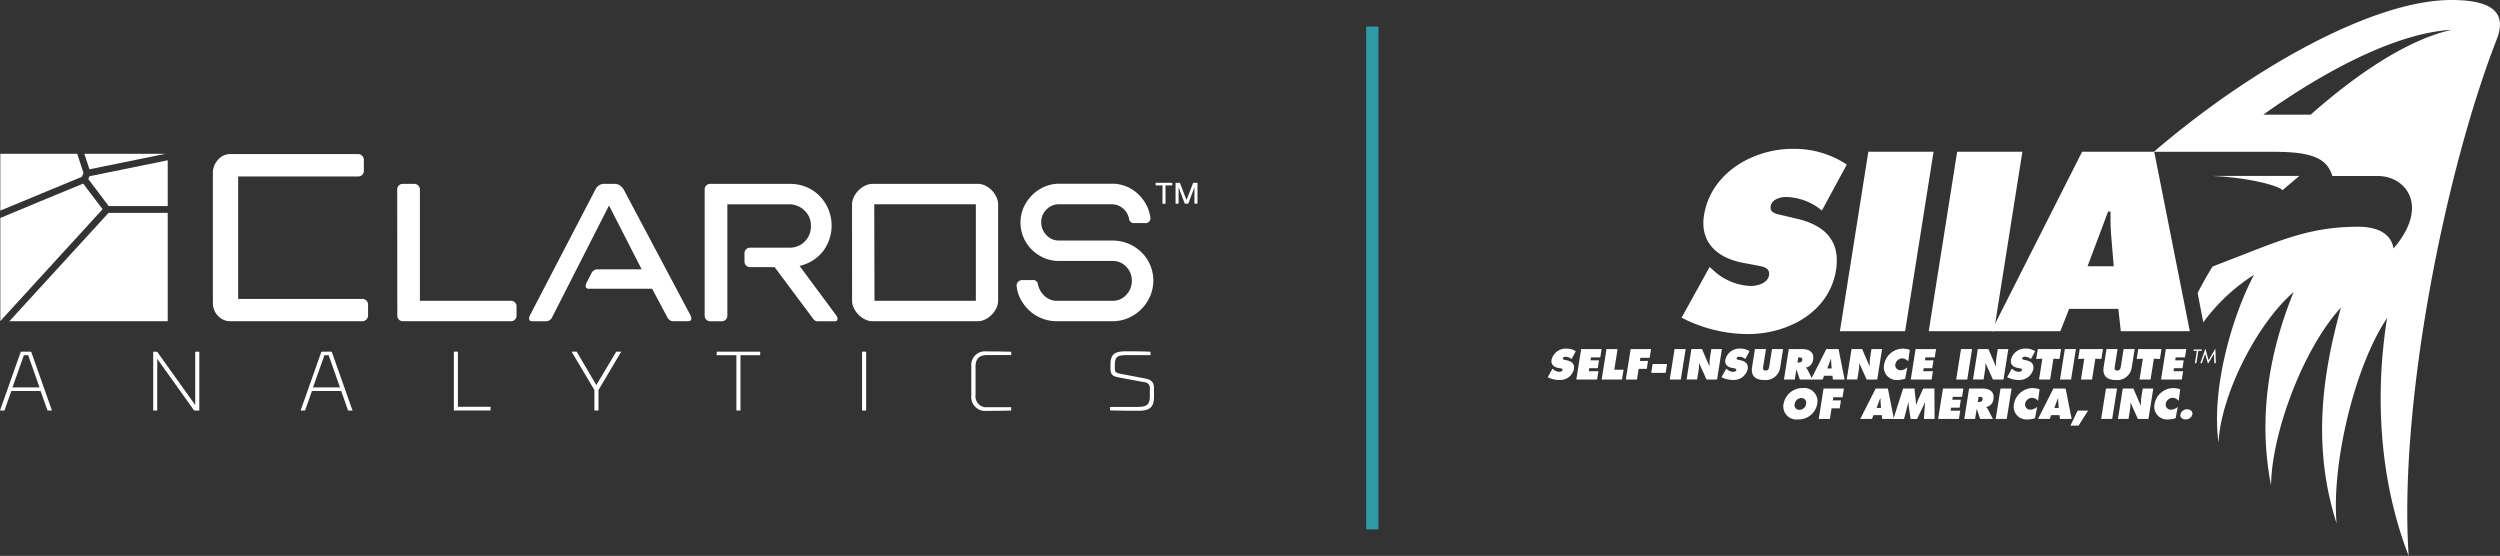<svg xmlns="http://www.w3.org/2000/svg" width="406" height="90.273" viewBox="0 0 406 90.273"><rect x="0" y="0" width="406" height="90.273" fill="#333333" stroke="none"/><g data-name="Group 207"><g data-name="Group 15"><g fill="#fff"><path data-name="Path 1" d="M13.699 24.979l.825 2.513 12.334-2.513z"/><path data-name="Path 2" d="M13.51 29.818l3.149 4.16L.053 52.139V35.397c3.354-1.419 9.248-3.845 13.457-5.579"/><path data-name="Path 3" d="M27.237 26.03v7.435h-9.584l-3.32-4.392.209-.457z"/><path data-name="Path 4" d="M27.237 34.572v17.594H1.525l16.1-17.594z"/><path data-name="Path 5" d="M12.536 24.979l1.028 3.119-.282.617c-2.271.955-9.125 3.769-13.229 5.486v-9.222h12.483"/><path data-name="Path 6" d="M6.593 63.502h-4.75l-1.12 3.169H0s3.291-9.327 3.331-9.424.04-.136.189-.136h1.4c.149 0 .176.083.189.136s3.331 9.424 3.331 9.424h-.723zm-4.574-.587h4.4l-1.846-5.231H3.88z"/><path data-name="Path 7" d="M32.368 66.671h-.688a.331.331 0 01-.259-.152l-5.857-8.2h-.027v8.356h-.657v-9.559h.5a.225.225 0 01.219.1c0 .027 6 8.4 6.063 8.505h.043v-8.6h.663z"/><path data-name="Path 8" d="M55.411 63.502h-4.75l-1.12 3.169h-.723s3.291-9.327 3.331-9.424.04-.136.192-.136h1.392c.149 0 .176.083.189.136s3.331 9.424 3.331 9.424h-.723zm-4.578-.587h4.382l-1.843-5.231h-.683z"/><path data-name="Path 9" d="M73.705 57.111h.663v8.95h5.3v.6h-5.963z"/><path data-name="Path 10" d="M96.844 62.534l3.235-5.423h.805l-3.689 6.228v3.315h-.665v-3.315l-3.7-6.228h.819z"/><path data-name="Path 11" d="M123.454 57.684h-3.2v8.986h-.663v-8.986h-3.204v-.573h7.073z"/><path data-name="Path 12" d="M140.661 66.67h-.663v-9.559h.663z"/><path data-name="Path 13" d="M164.218 57.658h-3.8c-1.283 0-1.989.464-1.989 1.926v4.574a1.756 1.756 0 001.989 1.966h3.8v.547s-1.657.053-3.978.053a2.251 2.251 0 01-2.5-2.469v-4.753a2.223 2.223 0 012.5-2.43c2.814 0 3.978.053 3.978.053z"/><path data-name="Path 14" d="M186.854 57.672h-3.891c-1.558 0-1.913.331-1.913 1.637v.454c0 .64.149.789.928.941 0 0 2.88.56 4 .762.915.179 1.432.534 1.432 1.571v1.392c0 1.707-.683 2.294-2.605 2.28-2.718 0-4.534-.066-4.534-.066v-.56h4.475c1.611 0 1.989-.438 1.989-1.777v-1.16a.928.928 0 00-.888-1.077l-3.976-.74c-.968-.176-1.528-.331-1.528-1.419v-.7c0-1.707.683-2.171 2.609-2.158 2.728 0 3.878.07 3.878.07z"/><path data-name="Path 15" d="M34.572 27.913a3.069 3.069 0 01.792-1.919 2.615 2.615 0 012.155-.971h20.624a.878.878 0 01.683.288.948.948 0 01.265.663v1.737a.908.908 0 01-.948.948H38.676v19.889h20.15a.928.928 0 01.686.265.918.918 0 01.262.683v1.72a.945.945 0 01-.262.663.885.885 0 01-.686.288h-21.36a2.688 2.688 0 01-2.078-.892 2.9 2.9 0 01-.815-1.989z"/><path data-name="Path 16" d="M64.507 30.757a.865.865 0 01.265-.633.852.852 0 01.63-.262h1.9a.9.9 0 01.892.895v18.094h14.8a.865.865 0 01.633.265.855.855 0 01.262.63v1.528a.9.9 0 01-.895.892H65.418a.9.9 0 01-.895-.892z"/><path data-name="Path 17" d="M96.705 30.756a1.442 1.442 0 01.55-.633 1.382 1.382 0 01.766-.262h1.893a1.372 1.372 0 01.762.262 1.886 1.886 0 01.6.633l10.893 20.518a1.716 1.716 0 01.106.421c0 .331-.179.471-.527.471h-2.42a1.081 1.081 0 01-.948-.63l-2.473-4.641H95.634c-.351 0-.524-.156-.524-.474a1.726 1.726 0 01.1-.421l.842-1.631a1.081 1.081 0 01.948-.63h7.206l-5.3-10.365-9.251 18.171a.974.974 0 01-.394.447 1.041 1.041 0 01-.554.182h-2.261c-.351 0-.527-.156-.527-.471a1.574 1.574 0 01.106-.421z"/><path data-name="Path 18" d="M128.268 29.861a6.9 6.9 0 012.711.524 6.477 6.477 0 012.131 1.448 7.05 7.05 0 011.419 2.149 6.924 6.924 0 01-.945 6.918 6.739 6.739 0 01-3.735 2.282l6 8.1a1 1 0 01.159.524c0 .245-.143.368-.421.368h-2.877a.683.683 0 01-.331-.1.809.809 0 01-.292-.265l-6.289-8.427h-4a.9.9 0 01-.895-.895v-1.369a.9.9 0 01.895-.895h6.314a3.421 3.421 0 003.577-3.577 3.282 3.282 0 00-1.051-2.473 3.54 3.54 0 00-2.526-.994h-9.99v18.103a.9.9 0 01-.895.892h-1.893a.9.9 0 01-.895-.892V30.756a.865.865 0 01.265-.633.855.855 0 01.63-.262z"/><path data-name="Path 19" d="M138.37 33.176a2.725 2.725 0 01.3-1.187 3.885 3.885 0 011.843-1.843 2.725 2.725 0 011.183-.288h17.1a2.675 2.675 0 011.21.288 3.994 3.994 0 011.054.762 3.867 3.867 0 01.749 1.081 2.724 2.724 0 01.288 1.183v15.679a2.747 2.747 0 01-.288 1.187 3.9 3.9 0 01-.762 1.077 3.993 3.993 0 01-1.054.762 2.675 2.675 0 01-1.21.288H141.68a2.725 2.725 0 01-1.183-.288 3.9 3.9 0 01-1.83-1.84 2.747 2.747 0 01-.288-1.187zm3.646 15.675h16.464V33.176h-16.5z"/><path data-name="Path 20" d="M165.096 46.381a.9.9 0 01.895-.895h1.734a.766.766 0 01.842.736 3.586 3.586 0 001.1 1.866 2.877 2.877 0 001.989.762h9.049a2.877 2.877 0 002.208-.971 3.275 3.275 0 00.9-2.29 3.176 3.176 0 00-.9-2.261 2.91 2.91 0 00-2.208-.948h-8.668a6.215 6.215 0 01-2.446-.474 6.34 6.34 0 01-1.989-1.326 6.187 6.187 0 01-1.369-6.881 6.59 6.59 0 013.371-3.364 6 6 0 012.446-.5h8.575a6.076 6.076 0 012.234.421 6.146 6.146 0 011.886 1.183 6.629 6.629 0 011.366 1.737 6.163 6.163 0 01.713 2.159.792.792 0 01-.895.895h-1.684a.792.792 0 01-.895-.736 2.871 2.871 0 00-.994-1.657 2.8 2.8 0 00-1.843-.663h-8.525a2.754 2.754 0 00-2.052.858 2.851 2.851 0 00-.842 2.062 2.933 2.933 0 00.842 2.085 2.718 2.718 0 002.052.885h8.681a6.705 6.705 0 014.68 1.879 6.441 6.441 0 011.422 7.183 6.9 6.9 0 01-1.422 2.088 6.772 6.772 0 01-2.1 1.425 6.4 6.4 0 01-2.579.527h-9.049a6.537 6.537 0 01-4.4-1.684 7.016 7.016 0 01-1.445-1.847 5.675 5.675 0 01-.68-2.254z"/><path data-name="Path 21" d="M190.381 30.107h-1.1v2.983h-.494v-2.983h-1.108v-.421h2.7z"/><path data-name="Path 22" d="M193.758 29.719a.05.05 0 01.05-.033h.663v3.388h-.494v-2.566h-.033l-.948 2.516a.05.05 0 01-.053.05h-.5a.06.06 0 01-.056-.05l-.948-2.516h-.033v2.566h-.494v-3.388h.663a.05.05 0 01.05.033l1.031 2.685h.063z"/></g><g data-name="Group 14" fill="#fff"><path data-name="Path 27" d="M398.075 0c-12.3 0-31.843 10.573-48.3 24.656h19.635c6.421 0 8.512 1.224 9.365 3.923h7.34c4.673 0 8.477 4.942 2.59 11.77-.293-1.908-1.88-3.525-5.754-3.525-7.24 0-11.862 1.89-18.866 4.61-1.579.612-3.156 1.224-4.761 1.849a53.024 53.024 0 00-2.427 4.3l.916 4.77a30.463 30.463 0 018.229-7.719c-3.8 7.27-6.937 18.912-5.748 27.263.3-7.357 5.946-19.049 12.192-24.469-3.936 9.66-5.839 20.315-3.666 31.408.1-8.55 5.246-22.261 11.35-28.888-3.165 11.372-4.6 22.833-.708 35.056-.838-9.509 2.852-25.405 8.2-33.353-1.972 12.346-1.318 26.168 3.506 38.623-1.639-24.47 5.89-62.307 14.3-83.883C407.215 1.94 404.579 0 398.075 0zm-22.818 18.624h-7.7C378.756 10.64 389.94 5.279 398.171 4.84c-6.661 1.461-14.779 6.572-22.914 13.784z"/><g data-name="Group 13"><path data-name="Path 28" d="M370.693 30.876c-1.139-1-6.659-2.122-11.317-2.3h14.023l-2.706 2.3"/><path data-name="Path 29" d="M277.647 43.356l.474.425a9.458 9.458 0 006.187 2.662c1.044 0 2.773-.425 2.981-1.741s-1.165-1.43-2.1-1.623l-2.066-.386c-4.019-.735-7.114-3.17-6.39-7.731 1.1-6.92 8.01-10.786 14.35-10.786a15.372 15.372 0 018.834 2.552l-4.042 7.46a9.477 9.477 0 00-5.8-2.2c-.927 0-2.336.348-2.526 1.547-.172 1.081 1.119 1.237 1.9 1.43l2.311.54c4.325 1.005 7.192 3.4 6.409 8.35-1.1 6.958-7.987 10.4-14.289 10.4a23.594 23.594 0 01-10.788-2.668l4.552-8.232"/><path data-name="Path 30" d="M303.418 24.645h10.591l-4.616 29.146h-10.592z"/><path data-name="Path 31" d="M317.843 24.645h10.592l-4.617 29.146h-10.592z"/><path data-name="Path 32" d="M334.597 53.791h-11.21l14.746-29.146h11.712l5.782 29.146h-11.211l-.391-3.634h-8l-1.426 3.634m8.669-10.553l-.423-5.141c-.113-1.238-.1-2.512-.1-3.749h-.386l-3.341 8.89z"/><path data-name="Path 33" d="M252.124 59.863l.08.071a1.6 1.6 0 001.049.453c.176 0 .469-.072.5-.3s-.2-.242-.356-.275l-.35-.066c-.674-.119-1.2-.532-1.074-1.305a2.372 2.372 0 012.432-1.828 2.6 2.6 0 011.5.433l-.685 1.264a1.6 1.6 0 00-.983-.374c-.157 0-.4.059-.428.262-.029.183.189.209.322.243l.392.091c.732.17 1.219.576 1.085 1.415a2.306 2.306 0 01-2.421 1.762 3.987 3.987 0 01-1.834-.452l.771-1.394"/><path data-name="Path 34" d="M256.78 56.692h3.321l-.214 1.349h-1.513l-.075.472h1.382l-.2 1.284h-1.385l-.076.485h1.565l-.217 1.349h-3.371z"/><path data-name="Path 35" d="M260.893 56.692h1.8l-.531 3.354h1.506l-.257 1.585h-3.3z"/><path data-name="Path 36" d="M264.818 56.692h3.308l-.224 1.413h-1.5l-.081.511h1.316l-.203 1.289h-1.316l-.274 1.729h-1.809z"/><path data-name="Path 37" d="M268.391 59.109h2.338l-.228 1.441h-2.338z"/><path data-name="Path 38" d="M271.951 56.692h1.8l-.783 4.939h-1.799z"/><path data-name="Path 39" d="M274.683 56.692h1.723l1.178 2.737h.052a7.238 7.238 0 01.049-1.257l.233-1.48h1.718l-.782 4.939h-1.718l-1.168-2.593h-.052a5.609 5.609 0 01-.045.988l-.254 1.6h-1.716l.782-4.939"/><path data-name="Path 40" d="M280.341 59.863l.08.071a1.605 1.605 0 001.049.453c.177 0 .47-.072.505-.3s-.2-.242-.357-.275l-.349-.066c-.681-.125-1.206-.537-1.083-1.31a2.373 2.373 0 012.432-1.828 2.6 2.6 0 011.5.433l-.685 1.264a1.6 1.6 0 00-.983-.374c-.157 0-.4.059-.428.262-.029.183.189.209.322.243l.392.091c.733.17 1.219.576 1.086 1.415a2.308 2.308 0 01-2.421 1.762 3.989 3.989 0 01-1.828-.453l.772-1.394"/><path data-name="Path 41" d="M289.574 56.692l-.464 2.922a2.376 2.376 0 01-2.618 2.1c-1.382 0-2.183-.655-1.954-2.1l.463-2.922h1.795l-.439 2.751c-.061.386-.1.728.375.728s.546-.342.607-.728l.435-2.751h1.8"/><path data-name="Path 42" d="M290.497 56.692h2.168c1.114 0 1.983.471 1.785 1.716a1.419 1.419 0 01-1.159 1.285l-.007.038a.982.982 0 01.254.3l.821 1.6h-2.068l-.535-1.585h-.032l-.251 1.585h-1.758l.782-4.939m1.409 2.188h.123c.3 0 .6-.047.656-.413s-.2-.426-.509-.426h-.137z"/><path data-name="Path 43" d="M295.997 61.631h-1.9l2.5-4.939h1.985l.98 4.939h-1.903l-.066-.615h-1.355l-.241.615m1.468-1.788l-.071-.87a6.432 6.432 0 01-.018-.636h-.066l-.566 1.507z"/><path data-name="Path 44" d="M300.69 56.692h1.723l1.178 2.737h.052a7.4 7.4 0 01.049-1.257l.234-1.48h1.717l-.782 4.939h-1.717l-1.168-2.593h-.05a5.536 5.536 0 01-.044.988l-.254 1.6h-1.721l.783-4.939"/><path data-name="Path 45" d="M309.903 58.696a1.34 1.34 0 00-.975-.5 1.175 1.175 0 00-1.129.963.819.819 0 00.849.962 1.684 1.684 0 001.1-.459l-.345 1.848a4.274 4.274 0 01-1.309.2 2.064 2.064 0 01-2.113-2.5 3.124 3.124 0 012.993-2.593 3.446 3.446 0 011.172.2l-.245 1.879"/><path data-name="Path 46" d="M311.092 56.692h3.322l-.212 1.349h-1.516l-.075.472h1.382l-.2 1.284h-1.385l-.077.485h1.571l-.214 1.349h-3.379z"/><path data-name="Path 47" d="M318.469 56.692h1.795l-.782 4.939h-1.8z"/><path data-name="Path 48" d="M321.2 56.692h1.723l1.177 2.737h.053a7.237 7.237 0 01.048-1.257l.235-1.48h1.716l-.783 4.939h-1.716l-1.168-2.593h-.052a5.683 5.683 0 01-.046.988l-.253 1.6h-1.717l.783-4.939"/><path data-name="Path 49" d="M326.732 59.863l.08.071a1.6 1.6 0 001.048.453c.176 0 .47-.072.505-.3s-.2-.242-.357-.275l-.349-.066c-.681-.125-1.206-.537-1.083-1.31a2.373 2.373 0 012.431-1.828 2.6 2.6 0 011.5.433l-.685 1.264a1.6 1.6 0 00-.982-.374c-.158 0-.4.059-.429.262-.028.183.19.209.322.243l.392.091c.733.17 1.218.576 1.086 1.415a2.308 2.308 0 01-2.421 1.762 3.989 3.989 0 01-1.828-.453l.772-1.394"/><path data-name="Path 50" d="M330.94 56.692h3.774l-.254 1.605-.983-.046-.535 3.38h-1.8l.535-3.38-1 .046z"/><path data-name="Path 51" d="M335.33 56.692h1.795l-.781 4.939h-1.8z"/><path data-name="Path 52" d="M337.747 56.692h3.773l-.255 1.605-.982-.046-.535 3.38h-1.8l.536-3.38-1 .046z"/><path data-name="Path 53" d="M346.67 56.692l-.464 2.922a2.377 2.377 0 01-2.617 2.1c-1.383 0-2.183-.655-1.955-2.1l.463-2.922h1.794l-.436 2.751c-.06.386-.1.728.376.728s.546-.342.607-.728l.436-2.751h1.8"/><path data-name="Path 54" d="M347.252 56.692h3.773l-.255 1.605-.982-.046-.535 3.38h-1.794l.535-3.38-1 .046z"/><path data-name="Path 55" d="M351.733 56.692h3.321l-.214 1.349h-1.513l-.075.472h1.382l-.2 1.284h-1.382l-.076.485h1.565l-.213 1.349h-3.373z"/><path data-name="Path 56" d="M295.118 65.579a3.057 3.057 0 01-3.133 2.535 2.114 2.114 0 01-2.33-2.535 3.115 3.115 0 013.137-2.561 2.146 2.146 0 012.326 2.561m-3.659.027a.749.749 0 00.773.949 1.081 1.081 0 001.074-.949.763.763 0 00-.77-.963 1.107 1.107 0 00-1.076.963"/><path data-name="Path 57" d="M296.146 63.098h3.308l-.224 1.415h-1.5l-.081.511h1.317l-.2 1.284h-1.321l-.274 1.729h-1.808z"/><path data-name="Path 58" d="M304.007 68.036h-1.9l2.5-4.938h1.984l.981 4.938h-1.9l-.067-.616h-1.352l-.243.616m1.469-1.788l-.072-.871c-.018-.211-.016-.426-.016-.636h-.066l-.566 1.507z"/><path data-name="Path 59" d="M309.063 63.098h1.848l.271 2.594h.046a5.993 5.993 0 01.227-.656l.865-1.937h1.827l.03 4.938h-1.736l.187-2.7h-.031a4.623 4.623 0 01-.2.491l-1.064 2.214h-1.047l-.31-2.089a3.252 3.252 0 01-.016-.616h-.063c-.044.2-.088.4-.141.6l-.543 2.109h-1.731l1.581-4.938"/><path data-name="Path 60" d="M315.536 63.098h3.317l-.213 1.349h-1.51l-.075.471h1.382l-.2 1.284h-1.384l-.077.485h1.565l-.213 1.349h-3.375z"/><path data-name="Path 61" d="M319.78 63.098h2.169c1.113 0 1.984.471 1.786 1.715a1.419 1.419 0 01-1.16 1.284l-.006.039a1.019 1.019 0 01.254.3l.82 1.6h-2.07l-.535-1.585h-.033l-.252 1.585h-1.755l.782-4.938m1.41 2.186h.124c.3 0 .6-.046.655-.412s-.2-.425-.508-.425h-.138z"/><path data-name="Path 62" d="M324.885 63.098h1.794l-.782 4.938h-1.795z"/><path data-name="Path 63" d="M330.985 65.101a1.339 1.339 0 00-.975-.5 1.178 1.178 0 00-1.129.965.82.82 0 00.85.962 1.68 1.68 0 001.1-.459l-.344 1.848a4.276 4.276 0 01-1.308.2 2.063 2.063 0 01-2.113-2.5 3.123 3.123 0 012.992-2.594 3.468 3.468 0 011.172.2l-.246 1.88"/><path data-name="Path 64" d="M332.872 68.036h-1.9l2.5-4.938h1.984l.98 4.938h-1.9l-.066-.616h-1.356l-.242.616m1.469-1.788l-.071-.871a6.44 6.44 0 01-.018-.636h-.066l-.566 1.507z"/><path data-name="Path 65" d="M336.231 69.123l1.18-2.443h1.7l-1.559 2.443z"/><path data-name="Path 66" d="M342.008 63.098h1.795l-.783 4.938h-1.794z"/><path data-name="Path 67" d="M344.738 63.098h1.723l1.178 2.736h.053a7.378 7.378 0 01.048-1.256l.235-1.48h1.716l-.782 4.938h-1.715l-1.169-2.593h-.053a5.694 5.694 0 01-.044.989l-.254 1.6h-1.717l.782-4.938"/><path data-name="Path 68" d="M353.822 65.101a1.344 1.344 0 00-.977-.5 1.176 1.176 0 00-1.128.965.819.819 0 00.85.962 1.682 1.682 0 001.1-.459l-.346 1.848a4.262 4.262 0 01-1.308.2 2.062 2.062 0 01-2.112-2.5 3.122 3.122 0 012.99-2.594 3.477 3.477 0 011.174.2l-.245 1.88"/><path data-name="Path 69" d="M356.041 67.302a1.084 1.084 0 01-1.1.813c-.479 0-.93-.3-.848-.813a1.1 1.1 0 011.108-.832c.479 0 .927.309.844.832"/><path data-name="Path 70" d="M356.696 58.981h-.249l.317-2h-.538l.036-.23h1.33l-.037.23h-.544z"/><path data-name="Path 71" d="M358.157 56.623l.513 1.871 1.109-1.871.079 2.354h-.254l-.048-1.506h-.006l-.971 1.6-.461-1.6h-.006l-.526 1.506h-.253z"/></g></g><path data-name="Line 2" fill="none" stroke="#2f99a8" stroke-width="2" d="M222.861 4.301v81.672"/></g></g></svg>